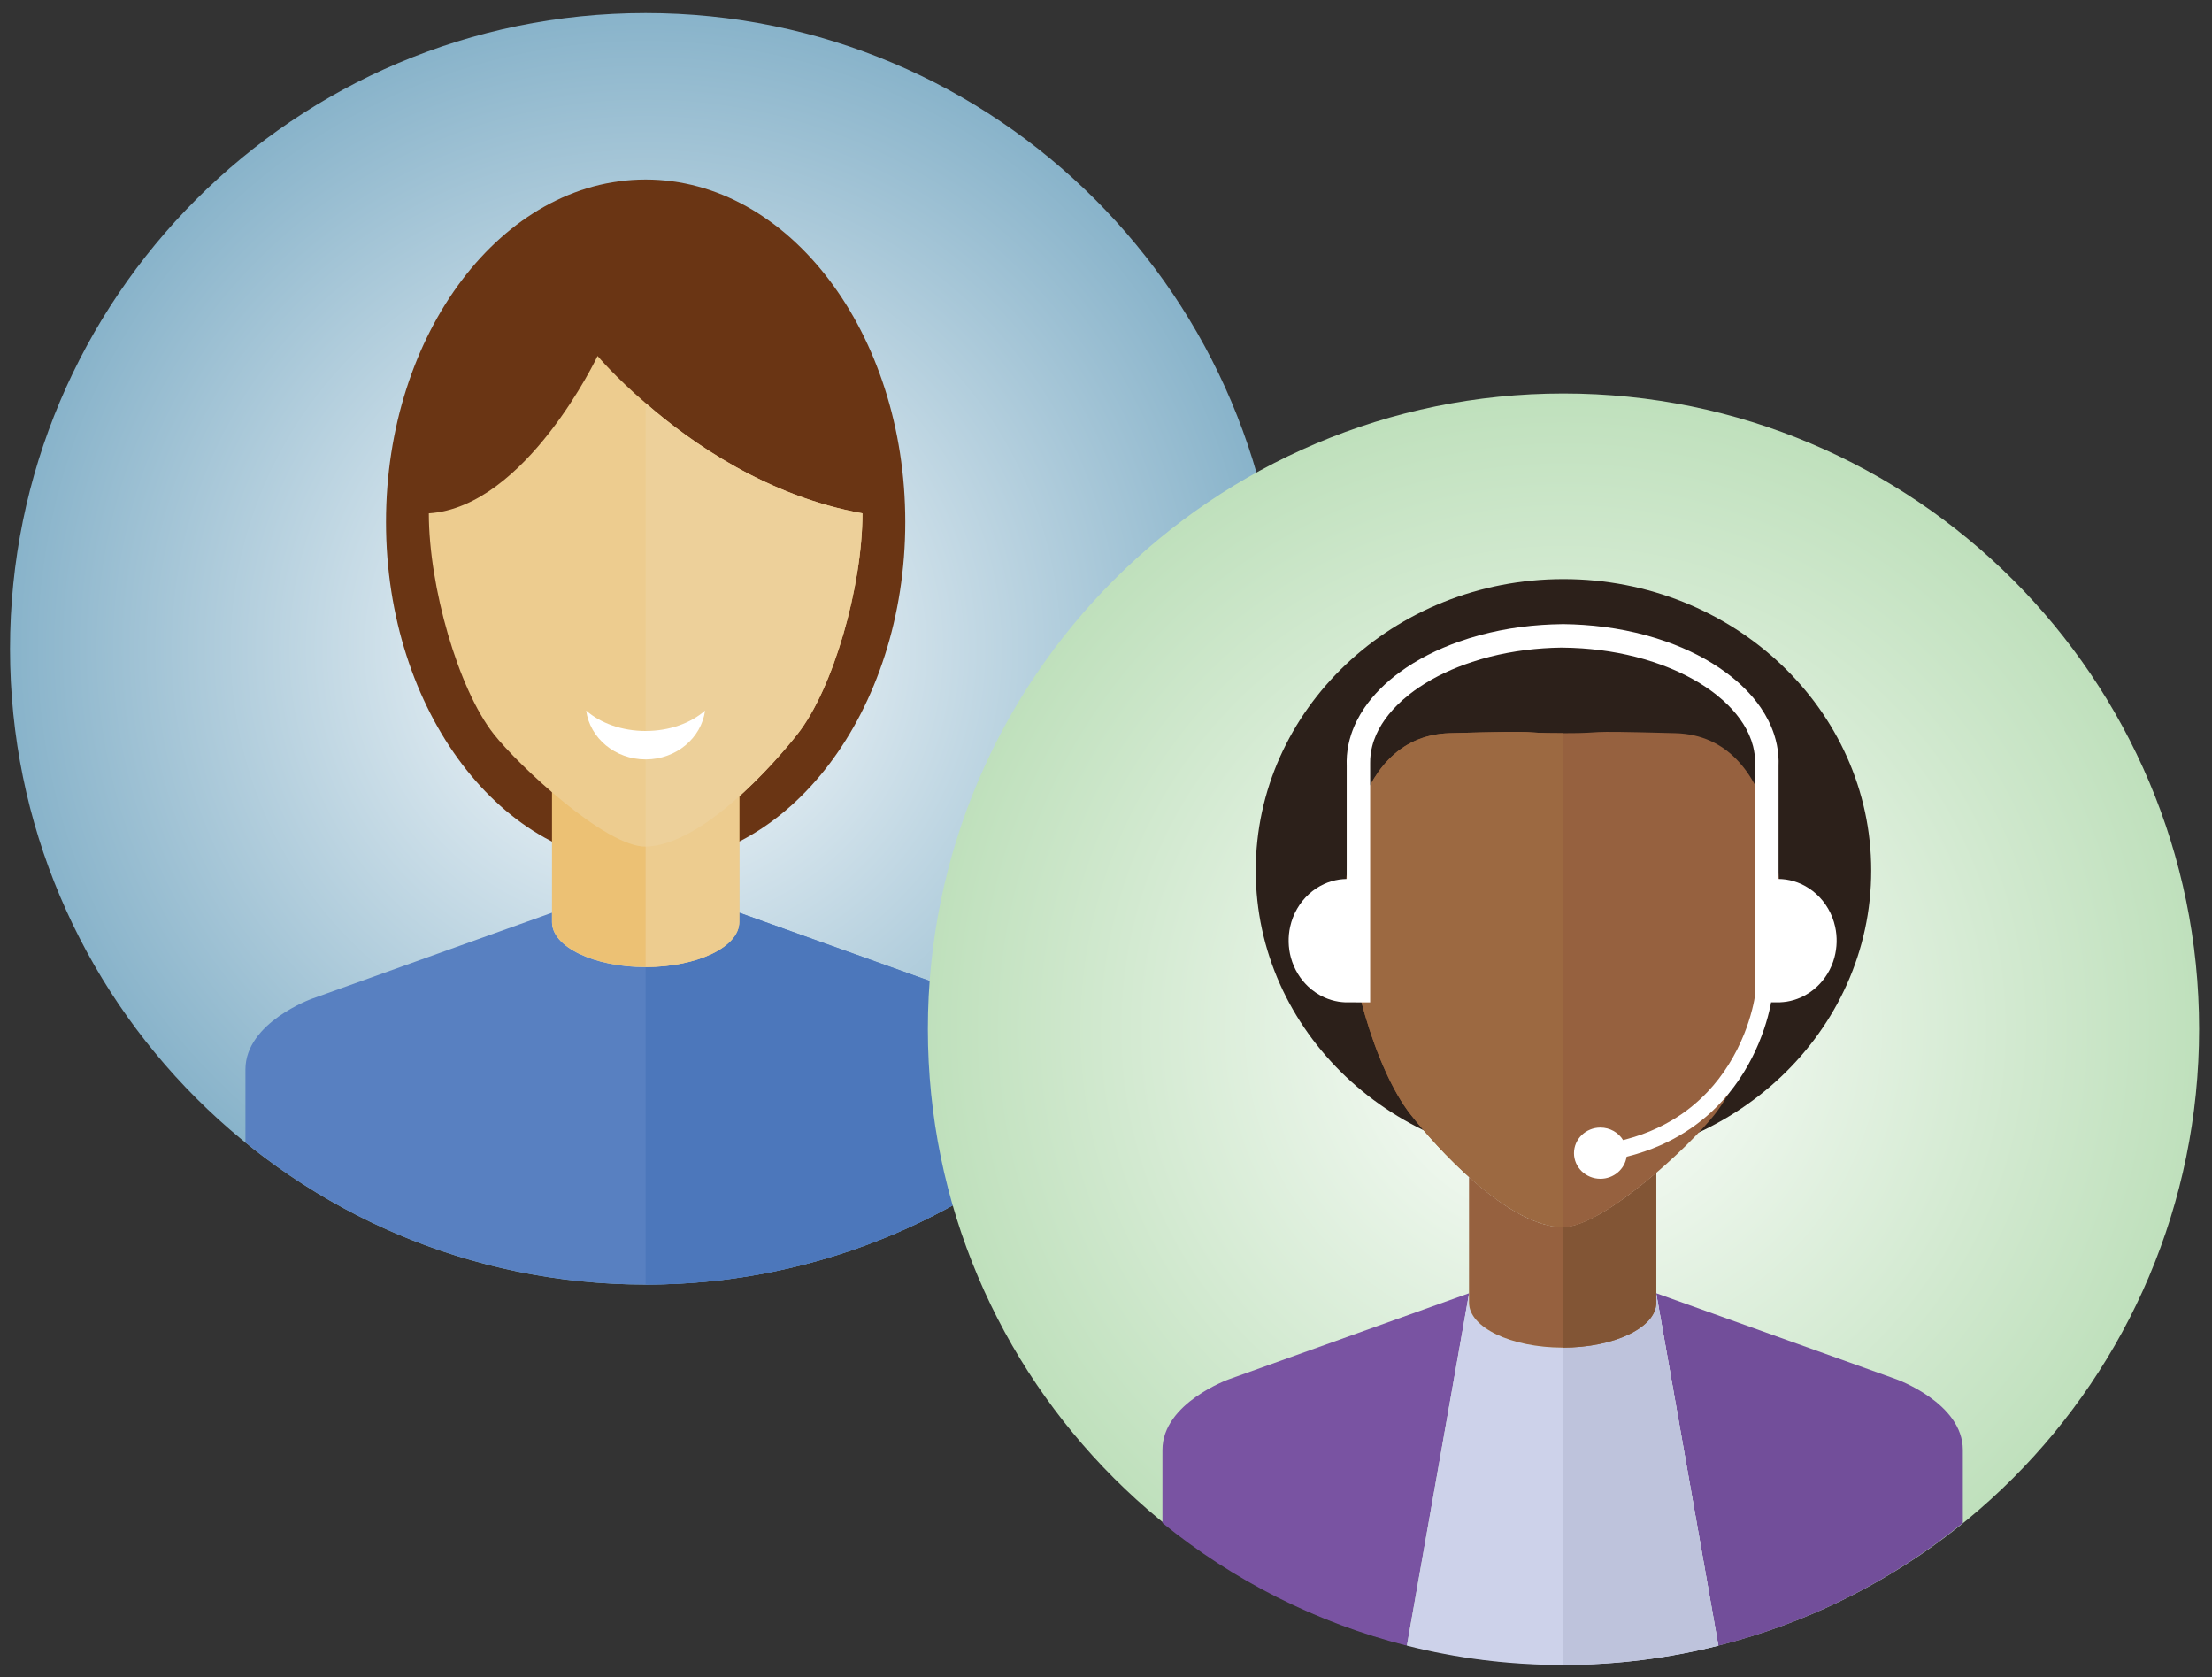 <?xml version="1.0" encoding="UTF-8" standalone="no"?>
<!DOCTYPE svg PUBLIC "-//W3C//DTD SVG 1.1//EN" "http://www.w3.org/Graphics/SVG/1.1/DTD/svg11.dtd">
<svg width="100%" height="100%" viewBox="0 0 4350 3298" version="1.1" xmlns="http://www.w3.org/2000/svg" xmlns:xlink="http://www.w3.org/1999/xlink" xml:space="preserve" xmlns:serif="http://www.serif.com/" style="fill-rule:evenodd;clip-rule:evenodd;stroke-linejoin:round;stroke-miterlimit:2;">
    <rect x="0" y="0" width="4350" height="3298" fill="#333333" stroke="none"/>
    <rect id="Artboard1" x="0" y="0" width="4350" height="3297.33" style="fill:none;"/>
    <g>
        <path d="M19.667,1275.67C19.667,1965.56 579.773,2525.67 1269.67,2525.67C1959.56,2525.67 2519.67,1965.56 2519.67,1275.67C2519.67,585.773 1959.56,25.667 1269.67,25.667C579.773,25.667 19.667,585.773 19.667,1275.67Z" style="fill:url(#_Radial1);"/>
        <path d="M1925.56,1963.56L1453.8,1794.53L1453.8,1812.97C1453.8,1861.65 1371.83,1901.2 1269.66,1901.51C1168.02,1901.51 1085.54,1861.81 1085.54,1812.97L1085.54,1794.53L613.773,1963.56C613.773,1963.56 482.644,2010.25 482.644,2102.7L482.644,2246.31C621.223,2359.05 784.552,2442.67 963.394,2487.66L967.965,2488.84C1064.12,2512.83 1164.89,2525.56 1269.66,2525.67C1375.37,2525.67 1478.09,2512.52 1575.89,2487.66L1580.1,2486.58C1757.09,2441.33 1918.99,2358.22 2056.64,2246.31L2056.64,2102.7C2056.64,2010.25 1925.56,1963.56 1925.56,1963.56" style="fill:rgb(88,128,193);"/>
        <path d="M1453.8,1812.97C1453.8,1861.66 1371.83,1901.2 1269.67,1901.51L1269.67,2525.67C1375.37,2525.67 1478.1,2512.52 1575.89,2487.66L1580.1,2486.58C1757.09,2441.33 1918.99,2358.22 2056.64,2246.31L2056.64,2102.7C2056.64,2010.25 1925.56,1963.56 1925.56,1963.56L1453.8,1794.53L1453.8,1812.97Z" style="fill:rgb(76,119,187);"/>
        <path d="M1269.67,352.996C987.842,352.996 759.075,654.75 759.075,1026.41C759.075,1398.12 987.842,1699.87 1269.67,1699.87C1551.44,1699.87 1780.26,1398.12 1780.26,1026.41C1780.26,654.75 1551.44,352.996 1269.67,352.996" style="fill:rgb(106,53,20);"/>
        <path d="M1269.67,1652.31C1224.16,1652.1 1150.2,1601 1085.53,1545.37L1085.53,1812.97C1085.53,1861.81 1168.02,1901.51 1269.67,1901.51C1371.83,1901.21 1453.8,1861.66 1453.8,1812.97L1453.8,1553.64C1396.07,1605.62 1328.32,1651.48 1269.67,1652.31" style="fill:rgb(236,193,116);"/>
        <path d="M1269.67,1901.52C1371.83,1901.21 1453.8,1861.66 1453.8,1812.97L1453.8,1553.64C1396.07,1605.62 1328.32,1651.48 1269.67,1652.31L1269.67,1901.52Z" style="fill:rgb(237,204,143);"/>
        <path d="M1269.67,792.555C1208.9,740.421 1175.16,699.896 1175.16,699.896C1175.16,699.896 1034.38,997.025 843.308,1009.3C843.308,1153.48 901.042,1354.3 970.692,1442.95C1019.69,1505.36 1191.65,1665.71 1269.67,1664.63L1269.67,1664.63C1379.79,1662.06 1519.75,1505.15 1568.6,1442.95C1638.29,1354.3 1696.03,1153.48 1696.03,1009.31C1510.2,976.121 1359.76,871.192 1269.67,792.555" style="fill:rgb(237,204,143);"/>
        <path d="M1269.67,792.555L1269.67,1664.63C1379.79,1662.06 1519.75,1505.15 1568.6,1442.95C1638.29,1354.3 1696.03,1153.48 1696.03,1009.31C1510.2,976.121 1359.76,871.192 1269.67,792.555" style="fill:rgb(237,208,154);"/>
        <path d="M1152.71,1397.14C1160.06,1451.28 1209.68,1493.18 1269.67,1493.18C1329.66,1493.18 1379.22,1451.27 1386.57,1397.14C1358.78,1421.64 1316.71,1437.25 1269.67,1437.25C1222.62,1437.25 1180.5,1421.63 1152.71,1397.14" style="fill:white;"/>
    </g>
    <g>
        <path d="M1824.67,2023.25C1824.67,2712.91 2384.77,3272.83 3074.67,3272.83C3764.56,3272.83 4324.67,2712.91 4324.67,2023.25C4324.67,1333.59 3764.56,773.667 3074.67,773.667C2384.77,773.667 1824.67,1333.59 1824.67,2023.25Z" style="fill:url(#_Radial2);"/>
        <path d="M2285.99,2994.4L2285.99,2850.84C2285.99,2758.42 2417.12,2711.75 2417.12,2711.75L2888.88,2542.77L2888.88,2552.63L2888.88,2543.49L2766.74,3235.67C2588.15,3190.64 2424.77,3107.16 2285.99,2994.4Z" style="fill:rgb(121,83,162);"/>
        <path d="M3379.24,3235.67L3257.15,2543.49L3257.15,2542.77L3728.91,2711.75C3728.91,2711.75 3859.99,2758.42 3859.99,2850.84L3859.99,2994.4C3721.41,3107.11 3558.13,3190.7 3379.24,3235.67Z" style="fill:rgb(114,78,154);"/>
        <path d="M3257.15,2543.49L3257.15,2561.2C3257.15,2610.03 3174.66,2649.72 3073.01,2649.72C2970.81,2649.42 2888.88,2609.88 2888.88,2561.2L2888.88,2543.49L2766.74,3235.67C2864.59,3260.52 2967.26,3273.67 3073.01,3273.67C3179.44,3273.56 3281.75,3260.42 3379.24,3235.67L3257.15,2543.49Z" style="fill:rgb(205,210,234);"/>
        <path d="M3073.01,2649.72C3174.66,2649.72 3257.15,2610.03 3257.15,2561.2L3257.15,2543.49L3379.24,3235.67C3281.75,3260.42 3179.44,3273.56 3073.01,3273.67L3073.01,2649.72Z" style="fill:rgb(190,195,220);"/>
        <path d="M3679.84,1711.7C3679.84,2028.22 3408.9,2284.8 3074.67,2284.8C2740.44,2284.8 2469.49,2028.22 2469.49,1711.7C2469.49,1395.19 2740.44,1138.61 3074.67,1138.61C3408.9,1138.61 3679.84,1395.19 3679.84,1711.7" style="fill:rgb(44,32,26);"/>
        <path d="M3073.01,2412.92C3014.36,2412.1 2946.62,2366.25 2888.88,2314.29L2888.88,2561.2C2888.88,2609.88 2970.81,2649.42 3073.01,2649.72C3174.66,2649.72 3257.15,2610.03 3257.15,2561.2L3257.15,2306.02C3192.48,2361.63 3118.52,2412.72 3073.01,2412.92" style="fill:rgb(150,97,63);"/>
        <path d="M3073.01,2412.92C3118.52,2412.72 3192.48,2361.63 3257.15,2306.02L3257.15,2561.2C3257.15,2610.03 3174.66,2649.72 3073.01,2649.72L3073.01,2412.92Z" style="fill:rgb(130,85,53);"/>
        <path d="M3294.76,1441.56C3085.01,1435.8 3174.62,1441.54 3073.01,1441.56L3073.35,1441.56L3072.67,1441.56L3073.01,1441.56C2971.41,1441.54 3061.02,1435.8 2851.27,1441.56C2641.32,1447.32 2646.67,1757.7 2646.67,1757.81L2646.66,1757.81C2646.66,1901.94 2704.39,2102.69 2774.03,2191.32C2822.88,2253.49 2962.84,2410.35 3073.01,2412.92C3150.98,2414 3322.94,2253.7 3371.94,2191.31C3441.64,2102.69 3499.37,1901.93 3499.37,1757.81L3499.36,1757.81C3499.36,1757.7 3504.71,1447.32 3294.76,1441.56" style="fill:rgb(150,97,63);"/>
        <path d="M3072.99,1441.56L3072.67,1441.56L3072.99,1441.56C2971.43,1441.54 3061,1435.8 2851.27,1441.56C2641.31,1447.32 2646.67,1757.7 2646.67,1757.81L2646.66,1757.81C2646.66,1901.94 2704.39,2102.69 2774.03,2191.32C2822.88,2253.49 2962.82,2410.33 3072.99,2412.92L3072.99,1441.56Z" style="fill:rgb(156,105,65);"/>
        <path d="M2694.47,1500.68L2694.47,1970.84C2694.47,1970.84 2646.61,1970.79 2645.53,1970.74C2641.11,1970.53 2636.69,1970.12 2632.33,1969.45C2622.88,1967.92 2613.63,1965.14 2604.9,1961.29C2592.78,1955.9 2581.68,1948.41 2572.08,1939.27C2564.48,1932.03 2557.85,1923.76 2552.41,1914.83C2546.3,1904.87 2541.62,1893.98 2538.54,1882.69C2533.2,1863.02 2532.74,1842.02 2537.1,1822.15C2539.88,1809.67 2544.5,1797.66 2550.92,1786.67C2557.13,1775.94 2564.99,1766.13 2574.13,1757.82C2582.92,1749.86 2592.83,1743.23 2603.56,1738.3C2613.17,1733.89 2623.39,1730.86 2633.82,1729.32C2638.65,1728.65 2643.47,1728.29 2648.36,1728.19L2648.36,1506.59C2648.1,1499.5 2648.2,1492.47 2648.76,1485.38C2649.89,1471.52 2652.67,1457.81 2656.98,1444.56C2663.04,1425.87 2672.03,1408.21 2683.12,1391.93C2701.51,1364.92 2725.35,1341.87 2751.59,1322.51C2787.24,1296.22 2827.4,1276.35 2869.11,1261.62C2921.55,1243.08 2976.71,1232.51 3032.13,1228.76C3044.92,1227.89 3057.71,1227.37 3070.5,1227.22L3073.02,1227.17L3075.48,1227.17C3088.32,1227.32 3101.11,1227.84 3113.9,1228.71C3169.32,1232.46 3224.48,1243.03 3276.93,1261.57C3318.58,1276.3 3358.8,1296.17 3394.39,1322.47C3420.63,1341.82 3444.52,1364.87 3462.91,1391.88C3473.95,1408.16 3482.99,1425.82 3489.05,1444.51C3493.31,1457.76 3496.14,1471.47 3497.22,1485.33C3497.78,1492.42 3497.93,1499.45 3497.62,1506.53L3497.62,1728.14C3502.51,1728.24 3507.38,1728.6 3512.21,1729.27C3522.64,1730.81 3532.86,1733.84 3542.41,1738.25C3553.15,1743.18 3563.11,1749.81 3571.84,1757.76C3581.04,1766.08 3588.9,1775.89 3595.11,1786.62C3601.48,1797.61 3606.16,1809.62 3608.88,1822.1C3613.29,1841.97 3612.78,1862.97 3607.44,1882.64C3604.41,1893.93 3599.73,1904.82 3593.62,1914.77C3588.12,1923.71 3581.5,1931.98 3573.95,1939.22C3564.35,1948.35 3553.25,1955.85 3541.13,1961.24C3532.35,1965.09 3523.1,1967.87 3513.65,1969.41C3509.28,1970.07 3504.92,1970.48 3500.5,1970.69C3499.88,1970.69 3492.13,1970.69 3482.93,1970.74C3482.62,1972.64 3482.22,1974.59 3481.86,1976.49C3478.68,1992.1 3474.41,2007.55 3469.33,2022.7C3462.7,2042.32 3454.69,2061.52 3445.23,2080C3425.05,2119.59 3398.34,2155.89 3365.73,2186.13C3339.99,2209.96 3310.72,2229.88 3279.18,2245.33C3259.61,2254.94 3239.17,2262.79 3218.26,2269C3213.44,2270.44 3208.56,2271.82 3203.68,2273.06C3202.65,2273.32 3201.68,2273.57 3200.7,2273.83C3200.03,2274.04 3199.36,2274.19 3198.75,2274.34C3195.2,2298.78 3173.47,2317.68 3147.28,2317.68C3118.57,2317.68 3095.31,2295.09 3095.31,2267.31C3095.31,2239.53 3118.57,2216.99 3147.28,2216.99C3166.23,2216.99 3182.88,2226.9 3191.92,2241.64C3193.97,2241.12 3195.97,2240.61 3197.97,2240.05C3208.56,2237.22 3218.98,2233.99 3229.26,2230.29C3249.6,2222.95 3269.27,2213.76 3287.86,2202.77C3313.59,2187.57 3337.17,2168.78 3357.76,2147.06C3388.94,2114.25 3413.08,2075.07 3429.93,2033.12C3436.19,2017.52 3441.43,2001.5 3445.59,1985.17C3447.13,1979.16 3448.52,1973.15 3449.7,1967.04C3450.42,1963.35 3451.09,1959.6 3451.55,1955.85L3451.55,1500.73C3451.6,1495.13 3451.3,1489.54 3450.63,1483.94C3449.96,1478.39 3448.93,1472.95 3447.6,1467.51C3439.74,1436.44 3421.1,1409.18 3398.65,1386.74C3395.06,1383.15 3391.36,1379.71 3387.56,1376.32C3383.19,1372.47 3378.72,1368.72 3374.15,1365.07C3367.88,1360.19 3361.41,1355.52 3354.84,1351.11C3322.89,1329.69 3287.5,1313.58 3250.98,1301.56C3205.68,1286.62 3158.33,1278.05 3110.71,1274.81C3098.18,1273.94 3085.6,1273.48 3073.01,1273.37L3068.29,1273.37C3057.3,1273.52 3046.26,1273.99 3035.26,1274.76C2987.7,1278 2940.34,1286.57 2894.99,1301.51C2858.52,1313.52 2823.13,1329.65 2791.19,1351.06C2784.56,1355.47 2778.14,1360.15 2771.88,1365.02C2767.3,1368.67 2762.78,1372.42 2758.42,1376.27C2754.62,1379.66 2750.97,1383.1 2747.38,1386.69C2724.93,1409.13 2706.23,1436.39 2698.43,1467.46C2697.04,1472.9 2696.01,1478.34 2695.35,1483.89C2694.68,1489.49 2694.37,1495.08 2694.47,1500.68Z" style="fill:white;"/>
    </g>
    <defs>
        <radialGradient id="_Radial1" cx="0" cy="0" r="1" gradientUnits="userSpaceOnUse" gradientTransform="matrix(1250,0,0,1250,1269.67,1275.67)"><stop offset="0" style="stop-color:white;stop-opacity:1"/><stop offset="1" style="stop-color:rgb(136,179,202);stop-opacity:1"/></radialGradient>
        <radialGradient id="_Radial2" cx="0" cy="0" r="1" gradientUnits="userSpaceOnUse" gradientTransform="matrix(1250,0,0,1249.58,3074.67,2023.25)"><stop offset="0" style="stop-color:white;stop-opacity:1"/><stop offset="1" style="stop-color:rgb(191,224,188);stop-opacity:1"/></radialGradient>
    </defs>
</svg>
